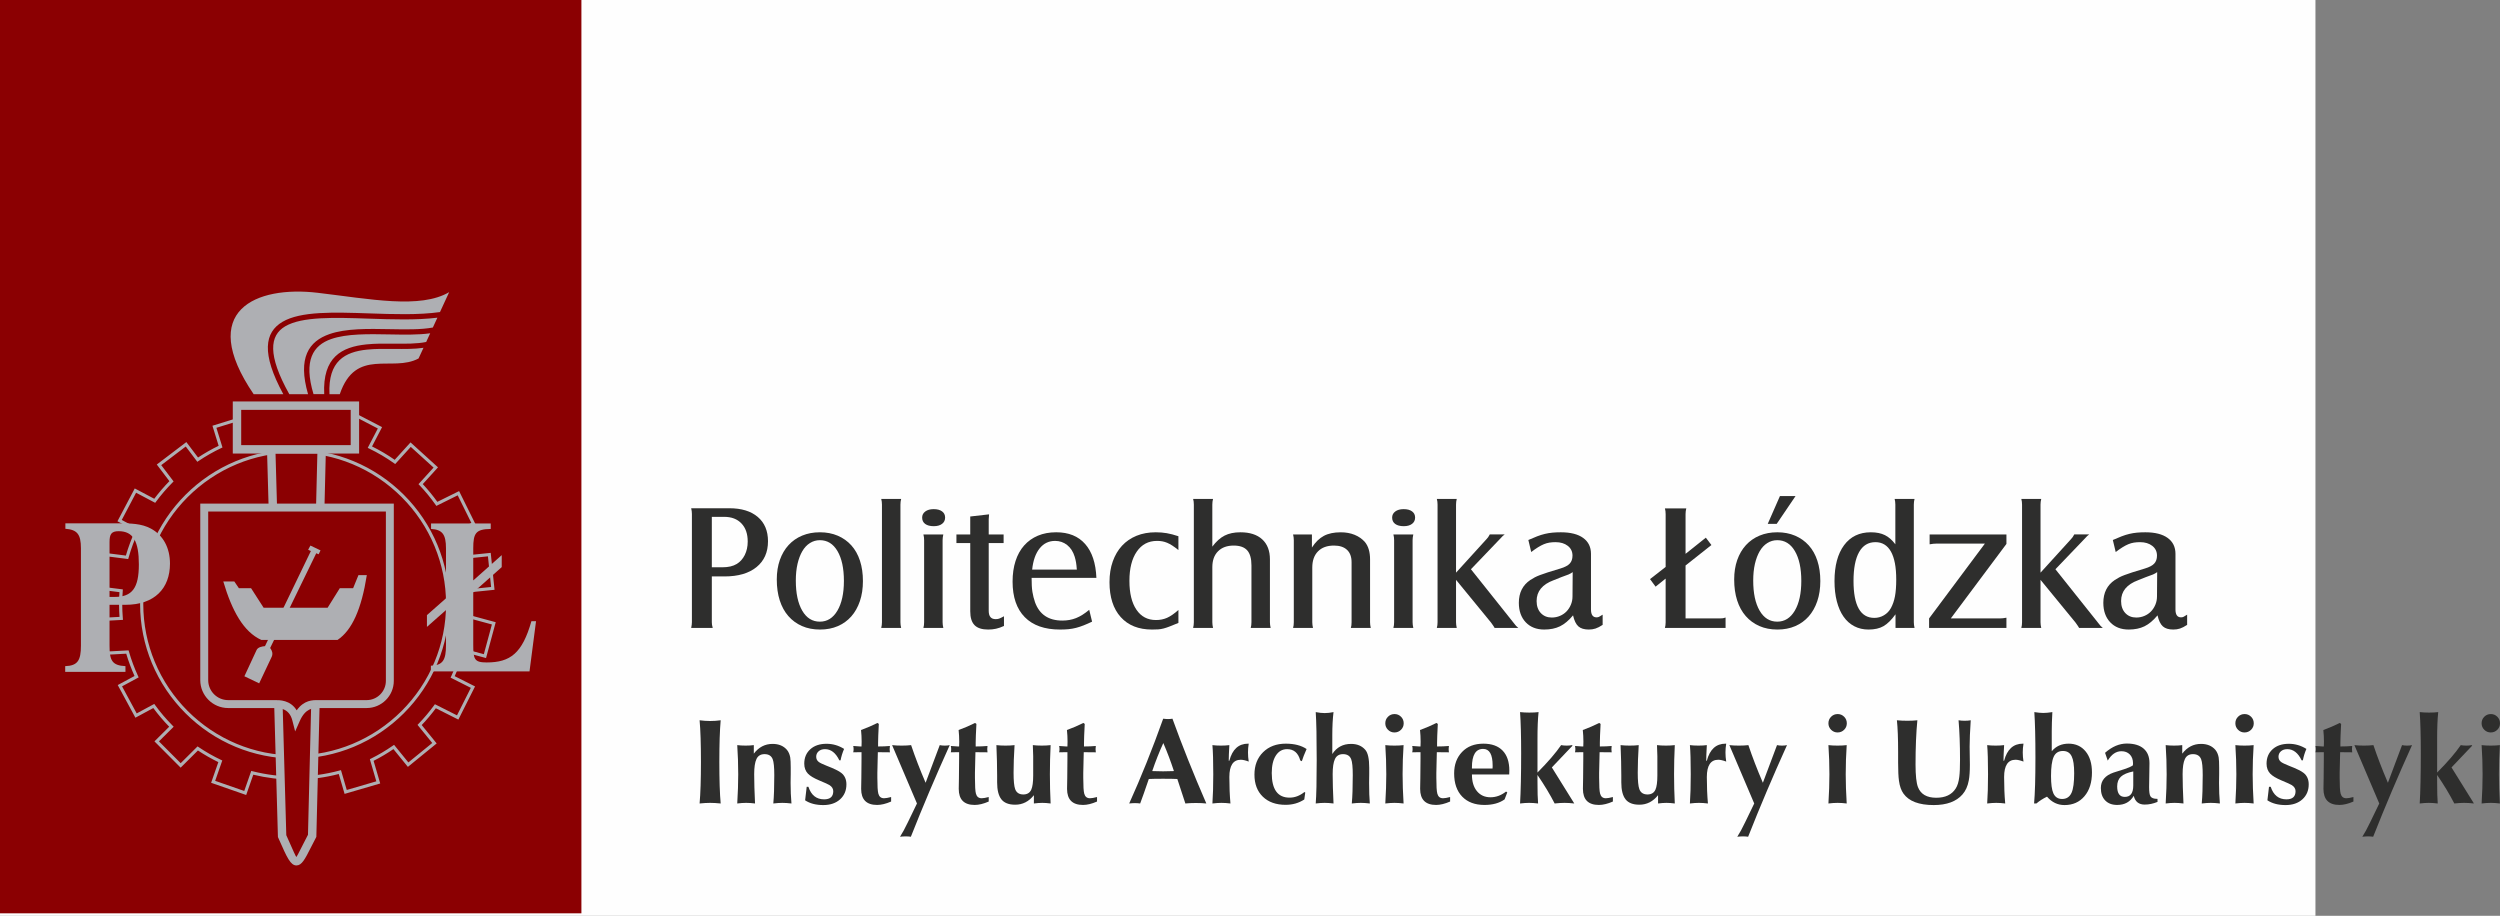 <?xml version="1.0" encoding="UTF-8"?>
<!DOCTYPE svg PUBLIC "-//W3C//DTD SVG 1.1//EN" "http://www.w3.org/Graphics/SVG/1.1/DTD/svg11.dtd">
<!-- Creator: CorelDRAW 2017 -->
<svg xmlns="http://www.w3.org/2000/svg" xml:space="preserve" width="79.417mm" height="29.092mm" version="1.1" style="shape-rendering:geometricPrecision; text-rendering:geometricPrecision; image-rendering:optimizeQuality; fill-rule:evenodd; clip-rule:evenodd"
viewBox="0 0 7564.51 2771.02"
 xmlns:xlink="http://www.w3.org/1999/xlink">
 <rect x="0" y="0" width="7564.51" height="2771.02" fill="#808080" stroke="none"/>
 <defs>
  <style type="text/css">
   <![CDATA[
    .fil0 {fill:#FEFEFE}
    .fil2 {fill:#8B0002}
    .fil5 {fill:#AEAFB3}
    .fil1 {fill:#2E2E2D;fill-rule:nonzero}
    .fil4 {fill:#8B0002;fill-rule:nonzero}
    .fil3 {fill:#AEAFB3;fill-rule:nonzero}
   ]]>
  </style>
 </defs>
 <g id="Warstwa_x0020_1">
  <rect class="fil0" x="0.02" y="0" width="7006.07" height="2771.01"/>
  <path class="fil1" d="M2153.84 1744.16l38.56 0c41.27,0 73.49,-9.41 96.65,-28.24 23.17,-18.82 34.76,-44.88 34.76,-78.19 0,-31.49 -10.32,-56.02 -30.95,-73.57 -20.64,-17.56 -49.42,-26.34 -86.34,-26.34l-115.11 0c1.45,6.15 2.17,11.94 2.17,17.37l0 327.43c0,4.71 -0.72,10.5 -2.17,17.37l65.16 0c-1.09,-3.98 -1.82,-7.15 -2.18,-9.51 -0.36,-2.35 -0.54,-4.97 -0.54,-7.87l0 -138.47zm0 -27.7l0 -152.58 37.47 0c22.08,0 39.46,6.61 52.13,19.91 12.67,13.22 19,31.5 19,54.76 0,15.29 -2.98,28.87 -8.96,40.9 -5.97,11.94 -14.2,21 -24.7,27.24 -10.87,6.52 -24.98,9.77 -42.36,9.77l-32.59 0z"/>
  <path id="1" class="fil1" d="M2480.73 1610.59c-19.55,0 -37.38,3.34 -53.48,10.04 -16.11,6.7 -29.86,16.3 -41.27,28.78 -11.4,12.49 -20.17,27.51 -26.34,45.06 -6.15,17.56 -9.23,37.2 -9.23,58.92 0,23.53 2.99,44.62 8.96,63.26 5.97,18.65 14.66,34.48 26.06,47.51 11.4,13.04 25.17,23.08 41.27,30.14 16.11,7.07 34.3,10.59 54.57,10.59 19.92,0 37.83,-3.44 53.76,-10.32 15.93,-6.88 29.5,-16.65 40.73,-29.33 11.22,-12.67 19.91,-28.05 26.06,-46.15 6.15,-18.1 9.23,-38.38 9.23,-60.82 0,-22.8 -2.98,-43.35 -8.95,-61.63 -5.98,-18.29 -14.67,-33.76 -26.07,-46.43 -11.4,-12.67 -25.16,-22.44 -41.26,-29.32 -16.12,-6.88 -34.12,-10.32 -54.04,-10.32zm0 23.89c22.63,0 40.37,10.95 53.31,32.95 12.93,21.98 19.45,52.12 19.45,90.32 0,37.82 -6.6,67.88 -19.73,90.05 -13.13,22.17 -30.77,33.21 -53.04,33.21 -22.62,0 -40.36,-11.04 -53.3,-33.21 -12.94,-22.17 -19.46,-52.59 -19.46,-91.14 0,-18.74 1.72,-35.57 5.16,-50.59 3.52,-14.94 8.32,-27.7 14.56,-38.38 6.16,-10.59 13.85,-18.82 22.99,-24.53 9.05,-5.79 19.1,-8.69 30.04,-8.69z"/>
  <path id="2" class="fil1" d="M2666.43 1509.58c0.73,3.26 1.28,6.07 1.64,8.42 0.36,2.35 0.54,5.33 0.54,8.96l0 355.66c0,5.79 -0.72,11.58 -2.18,17.37l60.27 0c-0.72,-3.62 -1.27,-6.61 -1.63,-8.96 -0.36,-2.35 -0.54,-5.15 -0.54,-8.41l0 -355.66c0,-3.63 0.18,-6.61 0.54,-8.96 0.36,-2.35 0.9,-5.16 1.63,-8.42l-60.27 0z"/>
  <path id="3" class="fil1" d="M2825 1540.54c-10.5,0 -18.92,2.35 -25.25,7.06 -6.33,4.71 -9.51,10.86 -9.51,18.46 0,8.32 3.09,14.75 9.24,19.28 6.15,4.52 14.84,6.78 26.06,6.78 10.5,0 18.82,-2.35 24.97,-7.06 6.15,-4.71 9.23,-11.04 9.23,-19 0,-7.96 -3.08,-14.21 -9.23,-18.74 -6.15,-4.52 -14.66,-6.78 -25.52,-6.78zm-30.95 76.56c0.72,3.26 1.27,6.06 1.63,8.41 0.36,2.35 0.54,5.34 0.54,8.96l0 248.16c0,3.62 -0.18,6.6 -0.54,8.95 -0.36,2.35 -0.9,5.16 -1.63,8.42l60.26 0c-0.72,-3.62 -1.27,-6.61 -1.63,-8.96 -0.36,-2.35 -0.54,-5.15 -0.54,-8.41l0 -248.16c0,-3.26 0.18,-6.07 0.54,-8.42 0.36,-2.35 0.9,-5.33 1.63,-8.95l-60.26 0z"/>
  <path id="4" class="fil1" d="M2935.77 1643.16l0 206.34c0,19.19 4.34,33.21 13.03,42.08 8.69,8.88 22.44,13.31 41.26,13.31 8.33,0 16.2,-0.81 23.62,-2.44 7.42,-1.63 15.48,-4.44 24.16,-8.42l0 -29.33c-7.14,3.9 -12.13,6.25 -15.02,7.25 -2.9,0.99 -6.25,1.45 -10.23,1.45 -13.94,0 -20.91,-8.33 -20.91,-25.07l0 -205.17 45.07 0 0 -26.06 -45.07 0 0 -40.19c0,-1.81 0,-3.8 0,-5.97 0,-2.17 0.36,-7.06 1.09,-14.66l-57.01 6.52 0 54.3 -41.81 0 0 26.06 41.81 0z"/>
  <path id="5" class="fil1" d="M3295.78 1845.16c-13.75,11.58 -26.97,19.91 -39.64,24.98 -12.67,5.07 -26.6,7.6 -41.81,7.6 -41.63,0 -69.14,-18.47 -82.54,-55.39 -1.81,-5.43 -3.34,-10.59 -4.61,-15.48 -1.27,-4.89 -2.35,-10.13 -3.26,-15.74 -0.9,-5.61 -1.54,-11.86 -1.91,-18.74 -0.36,-6.88 -0.54,-14.84 -0.54,-23.89l196.02 0c-1.81,-44.53 -13.13,-78.65 -33.94,-102.36 -20.81,-23.72 -50.04,-35.57 -87.7,-35.57 -20.63,0 -39.09,3.44 -55.39,10.32 -16.29,6.88 -30.14,16.74 -41.54,29.59 -11.4,12.85 -20.09,28.51 -26.06,46.97 -5.97,18.46 -8.96,39.28 -8.96,62.45 0,46.7 12.31,82.53 36.93,107.52 24.61,24.97 60.09,37.46 106.42,37.46 9.06,0 17.56,-0.36 25.53,-1.09 7.96,-0.72 15.74,-2.08 23.35,-4.08 7.6,-1.99 15.3,-4.52 23.08,-7.6 7.78,-3.08 16.2,-6.78 25.25,-11.13l-8.69 -35.84zm-172.68 -121.63c2.9,-27.51 10.41,-48.86 22.54,-64.07 12.13,-15.2 27.78,-22.8 46.97,-22.8 13.75,0 25.89,4.16 36.39,12.49 10.5,8.32 18.1,20.1 22.8,35.3 1.81,6.15 3.17,11.85 4.08,17.11 0.9,5.25 1.71,12.57 2.44,21.98l-135.21 0z"/>
  <path id="6" class="fil1" d="M3565.64 1845.7c-12.67,11.22 -24.07,19.1 -34.2,23.62 -10.13,4.52 -21.36,6.79 -33.67,6.79 -25.34,0 -45.06,-10.41 -59.18,-31.32 -14.13,-20.81 -21.18,-49.96 -21.18,-87.33 0,-37.38 7.42,-66.88 22.27,-88.41 14.84,-21.63 35.29,-32.4 61.35,-32.4 5.8,0 11.13,0.46 16.02,1.36 4.89,0.9 9.77,2.44 14.66,4.43 4.89,2.09 10.05,4.8 15.48,8.32 5.43,3.53 11.58,8.06 18.46,13.58l0 -41.81c-13.03,-4.34 -24.79,-7.42 -35.29,-9.23 -10.5,-1.81 -21.54,-2.71 -33.13,-2.71 -21.72,0 -41.18,3.52 -58.37,10.58 -17.19,7.06 -31.85,17.11 -43.89,30.14 -12.04,13.04 -21.36,28.87 -27.97,47.52 -6.61,18.64 -9.87,39.55 -9.87,62.71 0,45.25 11.32,80.46 33.94,105.61 22.63,25.16 54.22,37.74 94.75,37.74 7.24,0 13.49,-0.18 18.74,-0.54 5.25,-0.36 10.68,-1.27 16.29,-2.71 5.61,-1.45 11.86,-3.53 18.74,-6.25 6.88,-2.71 15.56,-6.24 26.06,-10.58l0 -39.1z"/>
  <path id="7" class="fil1" d="M3670.45 1900c-0.72,-3.62 -1.27,-6.61 -1.63,-8.96 -0.36,-2.35 -0.54,-5.15 -0.54,-8.41l0 -166.34c0,-20.55 5.71,-36.65 17.2,-48.14 11.49,-11.59 27.33,-17.38 47.33,-17.38 18.74,0 32.31,4.8 40.9,14.39 8.6,9.51 12.94,24.79 12.94,45.8l0 171.68c0,3.62 -0.18,6.6 -0.54,8.95 -0.36,2.35 -0.9,5.16 -1.63,8.42l60.27 0c-0.72,-3.62 -1.27,-6.61 -1.63,-8.96 -0.36,-2.35 -0.54,-5.15 -0.54,-8.41l0 -190.05c0,-26.06 -7.78,-46.24 -23.26,-60.54 -15.56,-14.31 -37.56,-21.45 -66.07,-21.45 -18.74,0 -34.75,3.34 -47.87,10.04 -13.21,6.7 -25.52,17.83 -37.11,33.39l0 -127.05c0,-3.63 0.18,-6.61 0.54,-8.96 0.36,-2.35 0.9,-5.16 1.63,-8.42l-60.27 0c0.73,3.26 1.28,5.97 1.64,8.14 0.36,2.17 0.54,5.25 0.54,9.24l0 355.66c0,5.79 -0.72,11.58 -2.18,17.37l60.27 0z"/>
  <path id="8" class="fil1" d="M3912.63 1617.1c1.45,5.79 2.17,11.58 2.17,17.37l0 248.16c0,3.98 -0.18,7.06 -0.54,9.23 -0.36,2.17 -0.9,4.89 -1.63,8.14l60.26 0c-0.72,-3.62 -1.27,-6.61 -1.63,-8.96 -0.36,-2.35 -0.54,-5.15 -0.54,-8.41l0 -165.26c0,-20.9 5.71,-37.28 17.2,-48.96 11.49,-11.76 27.6,-17.65 48.42,-17.65 17.29,0 30.4,4.34 39.55,13.04 9.14,8.59 13.75,21.08 13.75,37.38l0 181.45c0,3.98 -0.18,7.14 -0.54,9.5 -0.36,2.35 -0.9,4.98 -1.63,7.88l60.27 0c-1.45,-6.15 -2.17,-11.94 -2.17,-17.37l0 -190.05c0,-22.44 -5.25,-40.01 -15.66,-52.67 -8.32,-9.41 -18.74,-16.65 -31.13,-21.72 -12.49,-5.07 -26.43,-7.6 -42,-7.6 -20.55,0 -37.64,3.62 -51.13,10.86 -13.57,7.24 -25.53,19 -36.02,35.29l0 -39.63 -57.01 0z"/>
  <path id="9" class="fil1" d="M4247.11 1540.54c-10.5,0 -18.92,2.35 -25.25,7.06 -6.33,4.71 -9.51,10.86 -9.51,18.46 0,8.32 3.09,14.75 9.24,19.28 6.15,4.52 14.84,6.78 26.06,6.78 10.5,0 18.82,-2.35 24.97,-7.06 6.15,-4.71 9.23,-11.04 9.23,-19 0,-7.96 -3.08,-14.21 -9.23,-18.74 -6.15,-4.52 -14.66,-6.78 -25.52,-6.78zm-30.95 76.56c0.72,3.26 1.27,6.06 1.63,8.41 0.36,2.35 0.54,5.34 0.54,8.96l0 248.16c0,3.62 -0.18,6.6 -0.54,8.95 -0.36,2.35 -0.9,5.16 -1.63,8.42l60.26 0c-0.72,-3.62 -1.27,-6.61 -1.63,-8.96 -0.36,-2.35 -0.54,-5.15 -0.54,-8.41l0 -248.16c0,-3.26 0.18,-6.07 0.54,-8.42 0.36,-2.35 0.9,-5.33 1.63,-8.95l-60.26 0z"/>
  <path id="10" class="fil1" d="M4405.66 1754.48l105.89 129.24 2.71 3.8 4.89 7.06c0.72,1.45 1.81,3.26 3.26,5.43l71.68 0c-2.9,-2.53 -5.15,-4.62 -6.78,-6.25 -1.63,-1.63 -3.9,-4.43 -6.79,-8.41l-129.78 -162.91 86.33 -90.14 9.77 -10.32c1.09,-1.09 3.08,-2.71 5.98,-4.89l-45.07 0c-1.81,3.26 -3.35,5.88 -4.62,7.87 -1.27,1.99 -2.98,4.08 -5.15,6.25l-92.32 101.55 0 -205.8c0,-3.63 0.18,-6.61 0.54,-8.96 0.36,-2.35 0.9,-5.16 1.63,-8.42l-60.27 0c0.73,3.26 1.28,6.07 1.64,8.42 0.36,2.35 0.54,5.33 0.54,8.96l0 355.66c0,3.62 -0.18,6.6 -0.54,8.95 -0.36,2.35 -0.9,5.16 -1.64,8.42l60.27 0c-0.72,-3.62 -1.27,-6.61 -1.63,-8.96 -0.36,-2.35 -0.54,-5.15 -0.54,-8.41l0 -128.15z"/>
  <path id="11" class="fil1" d="M4849.3 1859.82c-5.07,3.26 -8.69,5.43 -10.86,6.52 -2.17,1.09 -4.71,1.63 -7.6,1.63 -11.23,0 -16.84,-7.97 -16.84,-23.9l0 -168.33c0,-20.64 -7.87,-36.65 -23.61,-48.06 -15.75,-11.4 -38.29,-17.1 -67.61,-17.1 -9.05,0 -17.47,0.36 -25.25,1.09 -7.78,0.72 -15.48,1.99 -23.08,3.8 -7.6,1.81 -15.38,4.25 -23.35,7.32 -7.96,3.08 -16.83,6.79 -26.6,11.13l8.69 36.39c7.6,-5.79 14.38,-10.59 20.55,-14.39 6.15,-3.8 11.94,-6.88 17.55,-9.23 5.61,-2.35 11.31,-3.98 17.01,-4.89 5.79,-0.9 11.94,-1.36 18.37,-1.36 15.2,0 27.51,3.71 37.1,11.13 9.51,7.42 14.31,17.29 14.31,29.59 0,10.13 -2.81,18.19 -8.42,24.16 -5.52,5.97 -15.02,10.94 -28.41,14.93 -15.84,4.71 -28.6,8.6 -38.11,11.68 -9.59,3.08 -17.46,5.79 -23.53,8.14 -6.15,2.35 -11.32,4.62 -15.48,6.79 -4.16,2.17 -8.69,4.89 -13.75,8.14 -23.08,15.56 -34.66,38.55 -34.66,68.96 0,24.61 6.97,44.25 20.81,58.91 13.94,14.66 32.59,21.99 56.03,21.99 18.46,0 34.3,-3.26 47.61,-9.77 13.39,-6.52 26.6,-17.55 39.55,-33.13 3.62,15.94 9.05,27.06 16.19,33.39 7.15,6.34 17.65,9.51 31.5,9.51 7.32,0 14.03,-0.99 20.18,-2.98 6.15,-2 13.39,-5.71 21.72,-11.13l0 -30.96zm-91.22 -54.84c0,8.69 -1.63,16.92 -4.89,24.7 -3.27,7.79 -7.61,14.57 -13.22,20.36 -5.61,5.79 -12.21,10.32 -19.99,13.57 -7.7,3.27 -15.94,4.9 -24.62,4.9 -13.67,0 -24.71,-4.53 -33.21,-13.58 -8.41,-9.05 -12.67,-21.17 -12.67,-36.38 0,-29.33 17.19,-50.32 51.59,-62.99 7.96,-3.26 15.65,-6.33 23.08,-9.23 7.42,-2.9 14.74,-5.61 21.98,-8.14 2.17,-1.09 4.34,-2.17 6.52,-3.26 2.18,-1.09 4.17,-2.35 5.98,-3.8l-0.54 73.85z"/>
  <path id="12" class="fil1" d="M5039.9 1750.68l0 132.76c0,3.26 -0.18,5.97 -0.54,8.32 -0.36,2.27 -0.9,5.07 -1.63,8.24l183.53 0 0 -31.49c-3.26,1.09 -5.88,1.81 -7.87,2.17 -1.99,0.36 -5.52,0.54 -10.59,0.54l-102.63 0 0 -160.19 78.2 -61.9 -16.84 -22.26 -61.36 48.87 0 -120.01c0,-3.62 0.18,-6.61 0.54,-8.96 0.36,-2.35 0.91,-5.15 1.64,-8.41l-64.62 0c0.72,3.26 1.27,6.06 1.63,8.41 0.36,2.35 0.54,5.34 0.54,8.96l0 159.64 -47.24 36.93 16.83 22.8 30.41 -24.43z"/>
  <path id="13" class="fil1" d="M5377.63 1610.59c-19.55,0 -37.38,3.34 -53.48,10.04 -16.11,6.7 -29.86,16.3 -41.27,28.78 -11.4,12.49 -20.17,27.51 -26.34,45.06 -6.15,17.56 -9.23,37.2 -9.23,58.92 0,23.53 2.99,44.62 8.96,63.26 5.97,18.65 14.66,34.48 26.06,47.51 11.4,13.04 25.17,23.08 41.27,30.14 16.11,7.07 34.3,10.59 54.57,10.59 19.92,0 37.83,-3.44 53.76,-10.32 15.93,-6.88 29.5,-16.65 40.73,-29.33 11.22,-12.67 19.91,-28.05 26.06,-46.15 6.15,-18.1 9.23,-38.38 9.23,-60.82 0,-22.8 -2.98,-43.35 -8.95,-61.63 -5.98,-18.29 -14.67,-33.76 -26.07,-46.43 -11.4,-12.67 -25.16,-22.44 -41.26,-29.32 -16.12,-6.88 -34.12,-10.32 -54.04,-10.32zm0 23.89c22.63,0 40.37,10.95 53.31,32.95 12.93,21.98 19.45,52.12 19.45,90.32 0,37.82 -6.6,67.88 -19.73,90.05 -13.13,22.17 -30.77,33.21 -53.04,33.21 -22.62,0 -40.36,-11.04 -53.3,-33.21 -12.94,-22.17 -19.46,-52.59 -19.46,-91.14 0,-18.74 1.72,-35.57 5.16,-50.59 3.52,-14.94 8.32,-27.7 14.56,-38.38 6.16,-10.59 13.85,-18.82 22.99,-24.53 9.05,-5.79 19.1,-8.69 30.04,-8.69zm-28.78 -49.42l27.15 0 57.02 -84.16 -47.24 0 -36.92 84.16z"/>
  <path id="14" class="fil1" d="M5735.47 1900l57.56 0c-0.72,-3.62 -1.27,-6.61 -1.63,-8.96 -0.36,-2.35 -0.54,-5.15 -0.54,-8.41l0 -355.66c0,-5.8 0.72,-11.59 2.17,-17.38l-60.27 0c0.72,3.26 1.27,6.07 1.63,8.42 0.36,2.35 0.54,5.33 0.54,8.96l0 120c-9.41,-12.67 -19.82,-21.9 -31.4,-27.69 -11.58,-5.79 -25.79,-8.69 -42.81,-8.69 -34.58,0 -61.63,13.03 -80.91,39.09 -19.28,26.07 -28.97,62.27 -28.97,108.6 0,22.8 2.35,43.26 7.06,61.36 4.71,18.1 11.41,33.48 20.28,46.15 8.87,12.68 19.64,22.36 32.49,29.05 12.85,6.71 27.15,10.05 43.07,10.05 18.37,0 33.58,-3.44 45.43,-10.32 11.94,-6.88 23.98,-18.82 36.29,-35.84l0 41.27zm-60.82 -259.56c20.63,0 36.29,9.51 46.97,28.51 10.68,19 16.02,47.15 16.02,84.44 0,20.27 -1.27,37.2 -3.8,50.77 -2.53,13.57 -6.7,25.61 -12.49,36.11 -5.07,9.05 -12.04,16.2 -20.91,21.45 -8.87,5.25 -18.55,7.88 -29.05,7.88 -42,0 -62.99,-37.29 -62.99,-111.86 0,-38.01 5.61,-67.07 16.83,-87.15 11.23,-20.09 27.7,-30.14 49.42,-30.14z"/>
  <path id="15" class="fil1" d="M5837.01 1900l234.04 0 0 -30.95c-4.34,0.72 -7.88,1.27 -10.59,1.63 -2.71,0.36 -6.07,0.54 -10.05,0.54l-147.69 0 168.34 -225.44 0 -28.69 -232.41 0 0 29.86c4.71,-0.72 8.51,-1.27 11.4,-1.63 2.9,-0.36 6.33,-0.54 10.32,-0.54l145.53 0 -168.88 226.44 0 28.78z"/>
  <path id="16" class="fil1" d="M6174.21 1754.48l105.89 129.24 2.71 3.8 4.89 7.06c0.72,1.45 1.81,3.26 3.26,5.43l71.68 0c-2.9,-2.53 -5.15,-4.62 -6.78,-6.25 -1.63,-1.63 -3.9,-4.43 -6.79,-8.41l-129.78 -162.91 86.33 -90.14 9.77 -10.32c1.09,-1.09 3.08,-2.71 5.98,-4.89l-45.07 0c-1.81,3.26 -3.35,5.88 -4.62,7.87 -1.27,1.99 -2.98,4.08 -5.15,6.25l-92.32 101.55 0 -205.8c0,-3.63 0.18,-6.61 0.54,-8.96 0.36,-2.35 0.9,-5.16 1.63,-8.42l-60.27 0c0.73,3.26 1.28,6.07 1.64,8.42 0.36,2.35 0.54,5.33 0.54,8.96l0 355.66c0,3.62 -0.18,6.6 -0.54,8.95 -0.36,2.35 -0.9,5.16 -1.64,8.42l60.27 0c-0.72,-3.62 -1.27,-6.61 -1.63,-8.96 -0.36,-2.35 -0.54,-5.15 -0.54,-8.41l0 -128.15z"/>
  <path id="17" class="fil1" d="M6617.85 1859.82c-5.07,3.26 -8.69,5.43 -10.86,6.52 -2.17,1.09 -4.71,1.63 -7.6,1.63 -11.23,0 -16.84,-7.97 -16.84,-23.9l0 -168.33c0,-20.64 -7.87,-36.65 -23.61,-48.06 -15.75,-11.4 -38.29,-17.1 -67.61,-17.1 -9.05,0 -17.47,0.36 -25.25,1.09 -7.78,0.72 -15.48,1.99 -23.08,3.8 -7.6,1.81 -15.38,4.25 -23.35,7.32 -7.96,3.08 -16.83,6.79 -26.6,11.13l8.69 36.39c7.6,-5.79 14.38,-10.59 20.55,-14.39 6.15,-3.8 11.94,-6.88 17.55,-9.23 5.61,-2.35 11.31,-3.98 17.01,-4.89 5.79,-0.9 11.94,-1.36 18.37,-1.36 15.2,0 27.51,3.71 37.1,11.13 9.51,7.42 14.31,17.29 14.31,29.59 0,10.13 -2.81,18.19 -8.42,24.16 -5.52,5.97 -15.02,10.94 -28.41,14.93 -15.84,4.71 -28.6,8.6 -38.11,11.68 -9.59,3.08 -17.46,5.79 -23.53,8.14 -6.15,2.35 -11.32,4.62 -15.48,6.79 -4.16,2.17 -8.69,4.89 -13.75,8.14 -23.08,15.56 -34.66,38.55 -34.66,68.96 0,24.61 6.97,44.25 20.81,58.91 13.94,14.66 32.59,21.99 56.03,21.99 18.46,0 34.3,-3.26 47.61,-9.77 13.39,-6.52 26.6,-17.55 39.55,-33.13 3.62,15.94 9.05,27.06 16.19,33.39 7.15,6.34 17.65,9.51 31.5,9.51 7.32,0 14.03,-0.99 20.18,-2.98 6.15,-2 13.39,-5.71 21.72,-11.13l0 -30.96zm-91.22 -54.84c0,8.69 -1.63,16.92 -4.89,24.7 -3.27,7.79 -7.61,14.57 -13.22,20.36 -5.61,5.79 -12.21,10.32 -19.99,13.57 -7.7,3.27 -15.94,4.9 -24.62,4.9 -13.67,0 -24.71,-4.53 -33.21,-13.58 -8.41,-9.05 -12.67,-21.17 -12.67,-36.38 0,-29.33 17.19,-50.32 51.59,-62.99 7.96,-3.26 15.65,-6.33 23.08,-9.23 7.42,-2.9 14.74,-5.61 21.98,-8.14 2.17,-1.09 4.34,-2.17 6.52,-3.26 2.18,-1.09 4.17,-2.35 5.98,-3.8l-0.54 73.85z"/>
  <g id="_2828433967472">
   <rect class="fil2" x="-0.01" y="-0.01" width="1759.24" height="2763.54"/>
   <path class="fil3" d="M891.59 1296.3c22.45,0 44.59,1.4 66.32,4.13 20.87,2.62 41.37,6.46 61.41,11.43l34.83 -66.97 2.21 -4.25 4.24 2.2 91.19 47.33 4.28 2.22 -2.21 4.25 -28.2 54.16c11.83,5.84 23.41,12.11 34.71,18.76 11.65,6.87 22.96,14.14 33.92,21.76l44.67 -49.17 3.22 -3.54 3.55 3.22 76.05 69.05 3.54 3.21 -3.23 3.55 -42.87 47.18c7.84,8.37 15.44,17.03 22.77,25.97 7.44,9.05 14.54,18.3 21.32,27.72l61.53 -30.45 4.29 -2.11 2.13 4.3 45.59 92.09 2.12 4.29 -4.3 2.12 -55.74 27.56c4.61,10.57 8.86,21.22 12.73,31.95 3.89,10.78 7.46,21.82 10.7,33.1l77.72 -8 4.76 -0.5 0.49 4.77 10.58 102.22 0.5 4.76 -4.77 0.49 -69.88 7.18c0.32,5.03 0.6,10.19 0.8,15.49 0.25,6.54 0.38,13.18 0.38,19.9 0,6.42 -0.12,12.74 -0.35,18.97 -0.19,5.09 -0.44,10.05 -0.74,14.89l73.5 19.91 4.64 1.26 -1.25 4.61 -26.81 99.21 -1.26 4.65 -4.61 -1.25 -63.34 -17.17c-3.57,12.52 -7.59,24.87 -12.06,37.05 -4.51,12.27 -9.45,24.34 -14.82,36.19l57.3 28.86 4.27 2.15 -2.15 4.28 -46.17 91.81 -2.15 4.28 -4.28 -2.15 -63.87 -32.19c-6.63,8.95 -13.52,17.68 -20.67,26.18 -7.01,8.33 -14.38,16.56 -22.09,24.65l42.24 51.92 3.02 3.71 -3.71 3.02 -79.68 64.9 -3.71 3.02 -3.02 -3.71 -40.73 -50.09c-9.53,6.52 -19.32,12.73 -29.33,18.66 -9.99,5.92 -20.22,11.53 -30.68,16.82l18.7 63.93 1.34 4.57 -4.6 1.35 -98.63 28.86 -4.57 1.34 -1.34 -4.6 -16.24 -55.6c-20.77,5.41 -42.07,9.6 -63.83,12.48 -22.89,3.03 -46.14,4.59 -69.67,4.59 -22.11,0 -43.91,-1.36 -65.33,-4.02 -20.34,-2.51 -40.34,-6.19 -59.93,-10.96l-19.84 56.92 -1.58 4.51 -4.51 -1.57 -97.04 -33.8 -4.51 -1.57 1.57 -4.52 20.25 -57.99c-10.64,-5.17 -21.1,-10.69 -31.36,-16.54 -10.41,-5.94 -20.56,-12.17 -30.42,-18.72l-48.88 48.65 -3.39 3.37 -3.38 -3.39 -72.5 -72.78 -3.38 -3.39 3.4 -3.37 41.22 -41c-8.64,-8.83 -16.91,-17.89 -24.79,-27.14 -8.05,-9.46 -15.81,-19.25 -23.27,-29.36l-50 26.98 -4.2 2.28 -2.29 -4.23 -48.87 -90.34 -2.28 -4.21 4.23 -2.28 46.58 -25.12c-4.87,-10.78 -9.41,-21.82 -13.6,-33.08 -4.26,-11.41 -8.11,-22.9 -11.53,-34.46l-68.35 3.71 -4.77 0.26 -0.27 -4.8 -5.65 -102.57 -0.27 -4.81 4.82 -0.26 54.2 -2.91c-0.39,-5.49 -0.71,-11.11 -0.96,-16.87 -0.3,-7.23 -0.46,-14.55 -0.46,-21.99 0,-6.76 0.13,-13.46 0.38,-20.06 0.21,-5.43 0.49,-10.73 0.84,-15.89l-49 -6.22 -4.73 -0.6 0.59 -4.74 12.86 -101.93 0.6 -4.75 4.74 0.61 54.39 6.94c3.74,-13 7.99,-25.82 12.7,-38.43 4.71,-12.6 9.86,-24.94 15.43,-36.99l-49.4 -26.1 -4.24 -2.24 2.23 -4.23 47.9 -90.9 2.24 -4.24 4.23 2.24 54.79 28.98c7.06,-9.4 14.41,-18.54 22.04,-27.4 7.63,-8.88 15.55,-17.5 23.76,-25.85l-35.26 -46.53 -2.9 -3.82 3.82 -2.9 81.8 -62.14 3.82 -2.91 2.91 3.85 32.48 42.9c9.87,-6.53 20.02,-12.78 30.44,-18.72 10.42,-5.94 21.05,-11.53 31.87,-16.75l-17.35 -56.15 -1.41 -4.56 4.58 -1.42 98.11 -30.44 4.56 -1.42 1.42 4.59 15.92 51.56c19.4,-4.68 39.19,-8.28 59.29,-10.74 21.29,-2.61 42.96,-3.95 64.92,-3.95zm65.16 13.66c-21.35,-2.69 -43.09,-4.07 -65.16,-4.07 -21.59,0 -42.87,1.32 -63.76,3.89 -21.29,2.61 -42.16,6.51 -62.53,11.6l-4.4 1.1 -1.34 -4.34 -15.83 -51.3 -88.96 27.61 17.16 55.52 1.22 3.96 -3.75 1.77c-11.93,5.65 -23.59,11.73 -34.99,18.22 -11.4,6.5 -22.6,13.46 -33.58,20.86l-3.76 2.54 -2.74 -3.63 -32.3 -42.67 -74.17 56.35 34.87 46.01 2.51 3.31 -2.93 2.95c-9.08,9.11 -17.82,18.55 -26.2,28.3 -8.4,9.76 -16.44,19.83 -24.09,30.17l-2.45 3.31 -3.63 -1.91 -54.17 -28.65 -43.43 82.42 49.21 25.99 4.06 2.14 -1.96 4.13c-6.26,13.23 -11.95,26.71 -17.07,40.4 -5.08,13.58 -9.61,27.47 -13.56,41.62l-1.12 3.99 -4.1 -0.52 -53.72 -6.86 -11.66 92.44 48.78 6.19 4.54 0.58 -0.34 4.52c-0.52,6.83 -0.91,13.52 -1.16,20.04 -0.25,6.6 -0.38,13.18 -0.38,19.72 0,7.18 0.15,14.39 0.46,21.62 0.3,6.97 0.75,14.11 1.34,21.39l0.4 4.91 -4.95 0.26 -54.32 2.92 5.12 92.97 67.35 -3.66 3.79 -0.2 1.07 3.7c3.69,12.79 7.81,25.28 12.33,37.43 4.59,12.33 9.68,24.5 15.22,36.5l1.89 4.09 -3.96 2.14 -46.31 24.97 44.31 81.92 49.46 -26.7 3.69 -1.99 2.47 3.39c7.97,10.98 16.41,21.72 25.3,32.15 8.91,10.46 18.13,20.48 27.63,30.02l3.37 3.39 -3.39 3.38 -41.21 40.98 65.75 65.99 48.28 -48.04 2.79 -2.78 3.27 2.19c10.8,7.29 21.83,14.14 33.05,20.54 11.27,6.43 22.82,12.46 34.61,18.06l3.89 1.85 -1.42 4.06 -20.08 57.52 87.99 30.65 19.71 -56.54 1.45 -4.14 4.24 1.08c20.53,5.17 41.56,9.14 63.01,11.79 21.02,2.61 42.44,3.95 64.17,3.95 23.27,0 46.1,-1.53 68.43,-4.49 22.8,-3.02 45.22,-7.53 67.11,-13.45l4.51 -1.21 1.32 4.51 16.2 55.48 89.44 -26.18 -18.48 -63.17 -1.12 -3.83 3.6 -1.79c11.42,-5.67 22.64,-11.77 33.64,-18.29 11.03,-6.52 21.83,-13.48 32.38,-20.81l3.65 -2.53 2.8 3.46 40.5 49.82 72.27 -58.86 -41.9 -51.49 -2.68 -3.3 2.96 -3.06c8.37,-8.66 16.56,-17.75 24.55,-27.23 7.89,-9.38 15.45,-19.03 22.67,-28.94l2.39 -3.28 3.65 1.83 63.22 31.86 41.86 -83.25 -57.15 -28.78 -4.13 -2.09 1.94 -4.19c6,-12.93 11.5,-26.17 16.45,-39.68 4.9,-13.35 9.27,-26.99 13.09,-40.88l1.28 -4.62 4.6 1.24 63.29 17.16 24.32 -89.95 -72.69 -19.7 -3.84 -1.04 0.28 -3.92c0.44,-6.32 0.78,-12.48 1,-18.48 0.23,-6.24 0.35,-12.45 0.35,-18.64 0,-6.49 -0.13,-13.01 -0.38,-19.56 -0.24,-6.42 -0.62,-13.02 -1.12,-19.75l-0.35 -4.64 4.66 -0.48 69.75 -7.16 -9.59 -92.71 -76.96 7.92 -4.01 0.41 -1.09 -3.9c-3.4,-12.18 -7.28,-24.3 -11.62,-36.32 -4.38,-12.15 -9.14,-23.98 -14.28,-35.49l-1.88 -4.2 4.12 -2.04 55.54 -27.46 -41.34 -83.52 -60.89 30.14 -3.68 1.81 -2.36 -3.35c-7.44,-10.52 -15.19,-20.69 -23.25,-30.49 -8.08,-9.83 -16.54,-19.39 -25.38,-28.68l-3.08 -3.23 3 -3.3 42.62 -46.91 -68.94 -62.6 -44.31 48.75 -2.86 3.15 -3.46 -2.46c-11.95,-8.47 -24.2,-16.4 -36.72,-23.78 -12.52,-7.38 -25.34,-14.25 -38.44,-20.56l-4.46 -2.14 2.29 -4.38 28.26 -54.25 -82.68 -42.91 -34.38 66.09 -1.75 3.38 -3.68 -0.94c-20.84,-5.33 -42.17,-9.41 -63.9,-12.13zm258.47 194.06c-42.3,-42.3 -92.78,-76.4 -148.81,-99.68 -53.9,-22.38 -112.97,-34.76 -174.82,-34.76 -61.86,0 -120.93,12.37 -174.84,34.76 -56.02,23.28 -106.5,57.38 -148.79,99.68 -42.3,42.3 -76.41,92.78 -99.69,148.81 -22.38,53.9 -34.76,112.96 -34.76,174.82 0,61.86 12.37,120.93 34.77,174.83 23.27,56.02 57.38,106.51 99.68,148.81 42.29,42.3 92.78,76.4 148.8,99.67 53.9,22.39 112.97,34.76 174.83,34.76 61.86,0 120.92,-12.37 174.82,-34.76 56.03,-23.28 106.51,-57.38 148.81,-99.68 42.3,-42.3 76.4,-92.78 99.67,-148.8 22.39,-53.9 34.77,-112.97 34.77,-174.83 0,-61.86 -12.37,-120.92 -34.77,-174.83 -23.27,-56.02 -57.37,-106.5 -99.67,-148.8zm-145.13 -108.53c57.22,23.77 108.76,58.59 151.91,101.75 43.17,43.16 77.97,94.7 101.74,151.91 22.88,55.06 35.51,115.37 35.51,178.5 0,63.14 -12.63,123.44 -35.51,178.51 -23.76,57.21 -58.57,108.75 -101.74,151.9 -43.16,43.16 -94.7,77.98 -151.91,101.75 -55.06,22.87 -115.37,35.51 -178.5,35.51 -63.13,0 -123.44,-12.63 -178.51,-35.51 -57.22,-23.76 -108.76,-58.58 -151.91,-101.74 -43.16,-43.16 -77.97,-94.7 -101.75,-151.91 -22.87,-55.06 -35.51,-115.38 -35.51,-178.51 0,-63.13 12.64,-123.43 35.51,-178.5 23.77,-57.22 58.59,-108.76 101.75,-151.91 43.16,-43.17 94.7,-77.98 151.91,-101.75 55.06,-22.87 115.37,-35.51 178.51,-35.51 63.13,0 123.43,12.64 178.5,35.51z"/>
   <path class="fil3" d="M820.6 1346.86l152.75 0 13.06 0 -0.32 13.03 -28.82 1169.46 -0.07 2.92 -1.42 2.7c-5.98,11.35 -11.04,21.34 -15.5,30.11 -17.63,34.74 -27.14,53.45 -43.17,53.61 -18.04,0.16 -28.89,-24.33 -52.39,-77.46 -0.9,-2.02 -1.82,-4.1 -2.75,-6.22l-1.03 -2.31 -0.07 -2.46 -33.01 -1170.3 -0.37 -13.08 13.11 0z"/>
   <path class="fil4" d="M960.29 1372.33l-126.59 0 32.58 1154.76c0.58,1.31 1.16,2.62 1.72,3.9 18.85,42.61 27.54,62.25 28.91,62.24 0.59,-0.01 7.63,-13.87 20.68,-39.58 4.22,-8.31 8.96,-17.66 14.28,-27.81l28.42 -1153.5z"/>
   <path class="fil3" d="M617.98 1523.77l561.59 0 12 0 0 12 0 524.42c0,22.62 -9.25,43.18 -24.15,58.06 -14.89,14.9 -35.44,24.15 -58.06,24.15l-145.36 0c-0.84,0 -1.63,-0.01 -2.45,-0.02 -13.05,-0.11 -37.01,-0.32 -54.48,39.16l-13.99 31.62 -8.6 -33.5c-9.68,-37.66 -40.69,-37.38 -52.05,-37.28 -0.66,0.01 -1.25,0.02 -1.9,0.02l-140.26 0c-23.19,0 -44.27,-9.49 -59.54,-24.76 -15.27,-15.27 -24.76,-36.35 -24.76,-59.53l0 -522.34 0 -12 12 0z"/>
   <polygon class="fil3" points="1073.86,1372.33 717.09,1372.33 704.36,1372.33 704.36,1359.59 704.36,1227.45 704.36,1214.72 717.09,1214.72 1073.86,1214.72 1086.6,1214.72 1086.6,1227.45 1086.6,1359.59 1086.6,1372.33 "/>
   <polygon class="fil4" points="729.83,1346.86 1061.12,1346.86 1061.12,1240.19 729.83,1240.19 "/>
   <path class="fil5" d="M331.44 1806.15l0 -166.39c0,-23.87 5.95,-32.48 27.59,-32.48 44.37,0 61.13,31.16 61.13,100.76 0,71.6 -20.55,98.12 -73.04,98.12l-15.69 0zm25.43 -222.74l-159.06 0 0 16.57c35.71,2.65 47.06,16.56 47.06,59l0 294.33c0,45.08 -9.73,60.99 -47.61,62.31l0 17.24 182.32 0 0 -17.24c-41.12,-1.98 -48.15,-17.9 -48.15,-62.31l0 -123.3 48.15 0c88.18,0 134.71,-49.72 134.71,-124.63 0,-47.73 -20.55,-86.18 -57.88,-106.06 -28.14,-15.26 -60.6,-15.92 -99.55,-15.92z"/>
   <path class="fil5" d="M1303.77 2031.52l298.43 0 19.73 -151.82 -14.01 0c-27.52,97.03 -63.84,124.75 -135.46,124.75 -37.38,0 -40.49,-9.9 -40.49,-54.12l0 -157.76 86.16 -76.58 0 -36.31 -86.16 76.57 0 -97.03c0,-46.21 7.79,-58.09 52.94,-58.75l0 -16.5 -180.61 0 0 16.5c34.25,1.97 45.16,16.5 45.16,58.75l0 151.16 -57.62 50.84 0 35.64 57.62 -50.83 0 106.27c0,44.9 -9.34,60.74 -45.67,62.06l0 17.16z"/>
   <path class="fil5" d="M1028.14 1192.67c48.59,-142.34 158.91,-65.17 238.37,-108.04l14.91 -32.27c-27.04,4.03 -57.85,3.7 -89.31,3.39 -27.84,-0.27 -56.23,-0.56 -82.05,2.15 -65.66,6.91 -117.94,34.06 -113.13,134.77l31.2 0zm261.4 -157.92l12.15 -26.33c-35.84,5.11 -78.93,4.29 -123.11,3.46 -63.56,-1.2 -129.44,-2.44 -176.38,13.96 -54.87,19.17 -84.36,64.25 -53.55,166.82l32.38 0c-5.46,-112.44 53.45,-142.78 127.43,-150.56 27.07,-2.85 55.69,-2.56 83.79,-2.29 35.11,0.34 69.41,0.7 97.3,-5.07zm20.2 -43.78l13.72 -29.71c-63.8,7.78 -136.67,5.3 -207.02,2.91 -104.02,-3.54 -202.45,-6.9 -253.67,23.34 -46.85,27.66 -53.81,86.28 12.56,205.16l56.77 0c-31.99,-110.49 2.39,-159.96 64.87,-181.8 49.78,-17.39 117,-16.14 181.85,-14.91 48.03,0.9 94.75,1.8 130.91,-4.98zm21.57 -46.75l27.8 -60.25c-87.73,51.38 -238.74,20.77 -398.17,1.91 -185.2,-21.91 -366.33,52.56 -193.47,306.78l89.71 0c-67.25,-123.89 -56.32,-187.06 -2.5,-218.84 55.26,-32.62 155.91,-29.2 262.26,-25.58 73.5,2.5 149.79,5.11 214.37,-4.02z"/>
   <path class="fil4" d="M1167.58 1547.78l-537.59 0 0 510.34c0,16.56 6.78,31.63 17.72,42.57 10.93,10.93 26,17.72 42.58,17.72l140.26 0c0.44,0 1.06,-0.01 1.71,-0.01 13.53,-0.12 46.34,-0.42 65.47,30.92 22.16,-31.28 48.51,-31.06 64.02,-30.92 0.83,0 1.62,0.01 2.27,0.01l145.36 0c16,0 30.55,-6.55 41.1,-17.11 10.55,-10.55 17.11,-25.1 17.11,-41.1l0 -512.42z"/>
   <path class="fil5" d="M675.64 1759.47l33.4 0 13.82 20.35 36.86 0 38.01 59.13 193.52 0 36.86 -59.13 40.32 0 16.13 -39.59 25.35 0c-16.18,102.78 -44.88,167.08 -88.7,196.15l-230.39 0c-53.95,-24.37 -88.89,-88.02 -115.19,-176.92z"/>
   <path class="fil5" d="M801.78 1955.08l6.12 -12.69 44.21 -91.63 88.53 -183.46 -8.28 -3.86 6.88 -12.66 30.61 14.55 -5.71 11.82 -7.23 -3.12 -85.96 176.73 -44.59 91.63 -8.9 18.3c6.12,8.16 8.81,17.16 4.86,26.29l-38.12 80.74 -44.69 -21.44 36.8 -79.25c4.15,-8.91 16.18,-11.02 25.46,-11.95z"/>
  </g>
  <path class="fil1" d="M2180.63 2431.18c-11.8,-1.23 -22.36,-1.85 -31.71,-1.85 -9.58,0 -20.28,0.62 -32.07,1.85 2.71,-30.72 4.06,-72.63 4.06,-125.71 0,-54.31 -1.35,-96.35 -4.06,-126.08 10.81,1.48 21.51,2.21 32.07,2.21 10.81,0 21.38,-0.73 31.71,-2.21 -2.71,30.23 -4.06,72.26 -4.06,126.08 0,54.56 1.35,96.46 4.06,125.71z"/>
  <path id="1" class="fil1" d="M2394.81 2431.18c-10.32,-1.23 -19.54,-1.85 -27.65,-1.85 -7.86,0 -16.95,0.62 -27.28,1.85 1.97,-21.14 2.95,-49.77 2.95,-85.9 0,-23.84 -1.6,-39.81 -4.79,-47.93 -3.93,-10.32 -12.16,-15.48 -24.7,-15.48 -11.55,0 -19.67,4.85 -24.34,14.56 -4.67,9.71 -7,25.13 -7,46.26 0,23.1 0.86,52.6 2.58,88.48 -9.83,-1.23 -18.8,-1.85 -26.92,-1.85 -8.11,0 -17.08,0.62 -26.91,1.85 1.96,-32.19 2.95,-61.57 2.95,-88.11 0,-29.98 -0.99,-59.48 -2.95,-88.48 7.62,0.98 16.1,1.48 25.44,1.48 9.33,0 17.56,-0.5 24.7,-1.48l0 25.8c14.99,-19.66 33.91,-29.49 56.77,-29.49 18.68,0 33.18,6.02 43.5,18.06 4.91,5.91 8.24,13.52 9.95,22.86 0.98,6.39 1.48,16.71 1.48,30.97 0,2.46 0,8.85 0,19.17 -0.25,10.08 -0.37,19.04 -0.37,26.91 0,22.61 0.87,43.38 2.58,62.3z"/>
  <path id="2" class="fil1" d="M2561.08 2373.3c0,18.68 -6.39,33.79 -19.16,45.35 -12.78,11.55 -29.75,17.33 -50.88,17.33 -22.12,0 -40.42,-4.79 -54.93,-14.37 0.74,-4.18 2.34,-17.82 4.8,-40.92l5.16 0c8.35,25.31 24.2,37.97 47.55,37.97 18.44,0 27.65,-8.23 27.65,-24.7 0,-7.37 -3.81,-13.52 -11.43,-18.43 -3.44,-2.22 -14,-7.01 -31.7,-14.38 -15.74,-6.63 -26.92,-13.39 -33.55,-20.27 -7.37,-7.87 -11.06,-17.95 -11.06,-30.23 0,-17.95 6.08,-32.44 18.24,-43.5 12.17,-11.06 28.58,-16.59 49.22,-16.59 18.93,0 36.62,5.16 53.09,15.49 -4.91,11.31 -8.48,22.85 -10.7,34.65l-3.69 0c-10.81,-22.61 -25.31,-33.92 -43.5,-33.92 -7.86,0 -14.25,2.15 -19.16,6.45 -4.91,4.31 -7.37,9.77 -7.37,16.41 0,6.63 2.57,11.92 7.73,15.85 3.93,2.95 11.8,6.76 23.59,11.43 22.86,8.85 37.73,16.1 44.62,21.75 10.32,8.12 15.48,19.67 15.48,34.65z"/>
  <path id="3" class="fil1" d="M2696.38 2425.29c-15.73,6.88 -29.86,10.32 -42.4,10.32 -32.19,0 -48.29,-16.22 -48.29,-48.65 0,-0.74 0.18,-11.25 0.55,-31.53 0.36,-20.27 0.55,-40.24 0.55,-59.9l0 -19.54 -6.64 0c-7.87,0 -14.01,0.12 -18.43,0.36 0.73,-3.44 1.1,-6.63 1.1,-9.58 0,-3.19 -0.37,-6.39 -1.1,-9.58 10.33,0.98 17.33,1.48 21.01,1.48l4.06 0c0.25,-3.2 0.37,-7.99 0.37,-14.38 0,-11.79 -0.62,-23.59 -1.85,-35.39 17.45,-6.38 34.04,-13.52 49.77,-21.37l4.06 2.94c-1.48,28.02 -2.21,46.95 -2.21,56.78l0 11.43c13.02,0 24.95,-0.5 35.76,-1.48 -0.5,4.42 -0.74,7.62 -0.74,9.58 0,1.96 0.25,5.16 0.74,9.58 -5.66,-0.24 -17.82,-0.36 -36.5,-0.36 -0.98,31.45 -1.48,52.35 -1.48,62.67l0 14.74c0,24.83 0.99,40.81 2.95,47.93 2.46,9.33 8.23,14.01 17.33,14.01 4.91,0 12.04,-1.23 21.38,-3.69l0 13.64z"/>
  <path id="4" class="fil1" d="M2873.71 2254.6c-42.52,93.88 -81.72,186.29 -117.61,277.23 -4.67,-0.73 -9.83,-1.1 -15.48,-1.1 -5.16,0 -10.94,0.37 -17.33,1.1 6.88,-10.56 14.87,-25.31 23.96,-44.23l27.28 -56.41 -75.2 -176.58c8.6,0.98 18.18,1.48 28.76,1.48 10.56,0 20.15,-0.5 28.76,-1.48 12.04,35.88 26.66,73.85 43.86,113.91l42.77 -113.91c4.67,0.98 9.71,1.48 15.12,1.48 5.9,0 10.93,-0.5 15.12,-1.48z"/>
  <path id="5" class="fil1" d="M2991.67 2425.29c-15.73,6.88 -29.86,10.32 -42.4,10.32 -32.19,0 -48.29,-16.22 -48.29,-48.65 0,-0.74 0.18,-11.25 0.55,-31.53 0.36,-20.27 0.55,-40.24 0.55,-59.9l0 -19.54 -6.64 0c-7.87,0 -14.01,0.12 -18.43,0.36 0.73,-3.44 1.1,-6.63 1.1,-9.58 0,-3.19 -0.37,-6.39 -1.1,-9.58 10.33,0.98 17.33,1.48 21.01,1.48l4.06 0c0.25,-3.2 0.37,-7.99 0.37,-14.38 0,-11.79 -0.62,-23.59 -1.85,-35.39 17.45,-6.38 34.04,-13.52 49.77,-21.37l4.06 2.94c-1.48,28.02 -2.21,46.95 -2.21,56.78l0 11.43c13.02,0 24.95,-0.5 35.76,-1.48 -0.5,4.42 -0.74,7.62 -0.74,9.58 0,1.96 0.25,5.16 0.74,9.58 -5.66,-0.24 -17.82,-0.36 -36.5,-0.36 -0.98,31.45 -1.48,52.35 -1.48,62.67l0 14.74c0,24.83 0.99,40.81 2.95,47.93 2.46,9.33 8.23,14.01 17.33,14.01 4.91,0 12.04,-1.23 21.38,-3.69l0 13.64z"/>
  <path id="6" class="fil1" d="M3178.96 2431.18c-9.34,-1.23 -17.75,-1.85 -25.14,-1.85 -7.61,0 -16.1,0.62 -25.5,1.85l0 -25.07c-15.23,19.17 -34.1,28.76 -56.52,28.76 -19.48,0 -33.42,-5.47 -41.91,-16.4 -8.53,-10.94 -12.77,-27.96 -12.77,-51.06l0 -20.28c0,-27.77 -0.74,-58.61 -2.21,-92.53 8.11,0.98 17.33,1.48 27.64,1.48 10.33,0 19.42,-0.5 27.28,-1.48 -1.96,31.21 -2.94,58.98 -2.94,83.32 0,24.57 1.6,41.17 4.79,49.77 3.93,10.81 12.16,16.22 24.7,16.22 11.55,0 19.54,-4.79 23.96,-14.38 3.93,-8.6 5.9,-22.97 5.9,-43.13l0 -58.62c0,-7.87 -0.37,-18.93 -1.1,-33.18 8.17,0.98 17.2,1.48 27.1,1.48 9.89,0 18.8,-0.5 26.73,-1.48 -1.48,29.49 -2.21,58.86 -2.21,88.11 0,29.49 0.73,58.99 2.21,88.48z"/>
  <path id="7" class="fil1" d="M3319.41 2425.29c-15.73,6.88 -29.86,10.32 -42.4,10.32 -32.19,0 -48.29,-16.22 -48.29,-48.65 0,-0.74 0.18,-11.25 0.55,-31.53 0.36,-20.27 0.55,-40.24 0.55,-59.9l0 -19.54 -6.64 0c-7.87,0 -14.01,0.12 -18.43,0.36 0.73,-3.44 1.1,-6.63 1.1,-9.58 0,-3.19 -0.37,-6.39 -1.1,-9.58 10.33,0.98 17.33,1.48 21.01,1.48l4.06 0c0.25,-3.2 0.37,-7.99 0.37,-14.38 0,-11.79 -0.62,-23.59 -1.85,-35.39 17.45,-6.38 34.04,-13.52 49.77,-21.37l4.06 2.94c-1.48,28.02 -2.21,46.95 -2.21,56.78l0 11.43c13.02,0 24.95,-0.5 35.76,-1.48 -0.5,4.42 -0.74,7.62 -0.74,9.58 0,1.96 0.25,5.16 0.74,9.58 -5.66,-0.24 -17.82,-0.36 -36.5,-0.36 -0.98,31.45 -1.48,52.35 -1.48,62.67l0 14.74c0,24.83 0.99,40.81 2.95,47.93 2.46,9.33 8.23,14.01 17.33,14.01 4.91,0 12.04,-1.23 21.38,-3.69l0 13.64z"/>
  <path id="8" class="fil1" d="M3650.1 2431.18c-9.1,-0.98 -19.66,-1.48 -31.71,-1.48 -11.54,0 -22.12,0.5 -31.7,1.48 -5.66,-17.7 -13.76,-42.4 -24.34,-74.1 -9.58,-0.49 -23.96,-0.73 -43.13,-0.73 -19.17,0 -33.55,0.25 -43.14,0.73 -11.54,33.92 -20.27,58.62 -26.17,74.1 -4.68,-0.73 -9.96,-1.1 -15.86,-1.1 -5.16,0 -10.93,0.37 -17.33,1.1 35.64,-78.65 69.92,-164.17 102.86,-256.58 5.15,0.73 10.07,1.1 14.74,1.1 4.91,0 9.33,-0.37 13.27,-1.1 29.49,81.6 63.66,167.13 102.49,256.58zm-98.06 -98.06c-9.59,-29.38 -20.28,-57.64 -32.08,-84.79 -12.04,26.17 -23.22,54.44 -33.55,84.79 14.74,0.49 25.69,0.73 32.81,0.73 7.12,0 18.06,-0.25 32.81,-0.73z"/>
  <path id="9" class="fil1" d="M3778.39 2304.37c-9.83,-3.69 -17.82,-5.53 -23.96,-5.53 -23.1,0 -34.65,17.45 -34.65,52.35 0,28.51 1.1,55.18 3.31,80 -9.83,-1.23 -18.93,-1.85 -27.28,-1.85 -7.87,0 -16.95,0.62 -27.28,1.85 1.72,-24.33 2.58,-53.83 2.58,-88.48 0,-39.57 -0.86,-68.94 -2.58,-88.11 7.62,0.98 16.22,1.48 25.8,1.48 9.34,0 17.82,-0.5 25.44,-1.48 -1.23,21.38 -1.85,37.11 -1.85,47.19l1.85 0c9.09,-34.4 28.01,-51.62 56.77,-51.62l1.85 0c-1.48,8.85 -2.21,17.7 -2.21,26.55 0,9.1 0.73,18.31 2.21,27.65z"/>
  <path id="10" class="fil1" d="M3953.5 2266.39c-6.89,15.49 -11.68,27.77 -14.38,36.87l-4.79 -2.22c-6.14,-22.85 -19.41,-34.28 -39.81,-34.28 -14.25,0 -25.56,6.39 -33.91,19.17 -8.36,12.77 -12.53,30.47 -12.53,53.08 0,49.64 17.94,74.47 53.82,74.47 15.98,0 30.97,-5.65 44.98,-16.95l2.58 1.48c-1.48,9.83 -2.46,16.83 -2.94,21.01 -16.47,10.81 -35.27,16.22 -56.41,16.22 -29,0 -51.98,-8.17 -68.94,-24.52 -16.95,-16.34 -25.43,-38.65 -25.43,-66.91 0,-28.01 8.72,-50.63 26.17,-67.83 17.45,-17.21 40.3,-25.81 68.57,-25.81 26.05,0 47.06,5.41 63.04,16.22z"/>
  <path id="11" class="fil1" d="M4144.83 2431.18c-10.33,-1.23 -19.42,-1.85 -27.28,-1.85 -7.87,0 -16.96,0.62 -27.28,1.85 1.96,-21.14 2.94,-49.77 2.94,-85.9 0,-23.84 -1.59,-39.81 -4.79,-47.93 -3.93,-10.32 -12.16,-15.48 -24.7,-15.48 -11.55,0 -19.66,4.85 -24.34,14.56 -4.67,9.71 -7,25.13 -7,46.26 0,23.1 0.86,52.6 2.58,88.48 -9.83,-1.23 -18.8,-1.85 -26.91,-1.85 -8.12,0 -17.09,0.62 -26.92,1.85 1.97,-24.09 2.95,-67.84 2.95,-131.25 0,-67.58 -0.98,-116 -2.95,-145.25 9.83,1.96 18.8,2.95 26.92,2.95 8.6,0 17.57,-0.99 26.91,-2.95 -2.46,19.91 -3.69,43.13 -3.69,69.68l0 57.14c13.27,-20.39 32.19,-30.59 56.77,-30.59 18.44,0 32.81,6.02 43.14,18.06 7.86,9.1 11.79,27.04 11.79,53.83 0,2.46 0,8.85 0,19.17 -0.25,10.08 -0.36,19.04 -0.36,26.91 0,25.32 0.73,46.08 2.21,62.3z"/>
  <path id="12" class="fil1" d="M4247.31 2188.61c0,7.62 -2.7,14.13 -8.11,19.54 -5.41,5.41 -12.04,8.12 -19.91,8.12 -7.62,0 -14.14,-2.71 -19.54,-8.12 -5.41,-5.41 -8.12,-11.92 -8.12,-19.54 0,-7.87 2.71,-14.51 8.12,-19.91 5.4,-5.41 12.04,-8.12 19.91,-8.12 7.61,0 14.13,2.71 19.54,8.12 5.41,5.4 8.11,12.04 8.11,19.91zm-0.36 242.57c-9.83,-1.23 -19.05,-1.85 -27.65,-1.85 -8.12,0 -17.33,0.62 -27.65,1.85 1.96,-32.19 2.95,-61.57 2.95,-88.11 0,-29.98 -0.99,-59.48 -2.95,-88.48 8.12,0.98 17.33,1.48 27.65,1.48 10.56,0 19.78,-0.5 27.65,-1.48 -1.97,28.99 -2.95,58.49 -2.95,88.48 0,26.54 0.98,55.91 2.95,88.11z"/>
  <path id="13" class="fil1" d="M4387.77 2425.29c-15.73,6.88 -29.86,10.32 -42.4,10.32 -32.19,0 -48.29,-16.22 -48.29,-48.65 0,-0.74 0.18,-11.25 0.55,-31.53 0.36,-20.27 0.55,-40.24 0.55,-59.9l0 -19.54 -6.64 0c-7.87,0 -14.01,0.12 -18.43,0.36 0.73,-3.44 1.1,-6.63 1.1,-9.58 0,-3.19 -0.37,-6.39 -1.1,-9.58 10.33,0.98 17.33,1.48 21.01,1.48l4.06 0c0.25,-3.2 0.37,-7.99 0.37,-14.38 0,-11.79 -0.62,-23.59 -1.85,-35.39 17.45,-6.38 34.04,-13.52 49.77,-21.37l4.06 2.94c-1.48,28.02 -2.21,46.95 -2.21,56.78l0 11.43c13.02,0 24.95,-0.5 35.76,-1.48 -0.5,4.42 -0.74,7.62 -0.74,9.58 0,1.96 0.25,5.16 0.74,9.58 -5.66,-0.24 -17.82,-0.36 -36.5,-0.36 -0.98,31.45 -1.48,52.35 -1.48,62.67l0 14.74c0,24.83 0.99,40.81 2.95,47.93 2.46,9.33 8.23,14.01 17.33,14.01 4.91,0 12.04,-1.23 21.38,-3.69l0 13.64z"/>
  <path id="14" class="fil1" d="M4566.94 2331.65c0,5.16 -0.12,9.1 -0.36,11.79l-112.81 0c0,21.51 5.11,38.4 15.3,50.63 10.2,12.22 23.78,18.31 40.74,18.31 16.96,0 32.69,-5.77 47.19,-17.33l3.69 2.58 -8.11 21.14c-15.73,11.24 -36,16.83 -60.83,16.83 -28.76,0 -51.24,-8.41 -67.47,-25.25 -16.22,-16.83 -24.34,-40.24 -24.34,-70.23 0,-26.55 7.99,-48.17 23.96,-64.88 15.97,-16.71 37.48,-25.07 64.51,-25.07 25.32,0 44.73,7.01 58.25,21.01 13.52,14.01 20.27,34.17 20.27,60.46zm-50.5 -15.12c0,-33.67 -9.58,-50.5 -28.76,-50.5 -22.61,0 -33.92,18.68 -33.92,56.04l0 3.31 62.3 0c0,-1.48 0.12,-3.19 0.37,-5.16 0,-1.96 0,-3.19 0,-3.69z"/>
  <path id="15" class="fil1" d="M4763.43 2431.18c-10.56,-1.23 -20.39,-1.85 -29.49,-1.85 -8.85,0 -18.8,0.62 -29.86,1.85 -14.01,-27.28 -31.34,-56.04 -51.98,-86.27l0 18.43c0,32.2 0.61,54.81 1.84,67.84 -9.83,-1.23 -18.93,-1.85 -27.28,-1.85 -7.87,0 -16.95,0.62 -27.28,1.85 2.21,-37.11 3.31,-87.74 3.31,-151.89 0,-51.62 -1.1,-93.15 -3.31,-124.61 8.6,0.98 17.95,1.48 28.01,1.48 10.57,0 19.91,-0.5 28.02,-1.48 -2.21,19.91 -3.31,47.43 -3.31,82.58l0 100.27c31.95,-32.19 55.79,-59.85 71.51,-82.94 5.16,0.98 10.82,1.48 16.96,1.48 5.9,0 11.18,-0.5 15.85,-1.48l1.84 1.48 -62.67 65.99 67.83 109.12z"/>
  <path id="16" class="fil1" d="M4880.3 2425.29c-15.73,6.88 -29.86,10.32 -42.4,10.32 -32.19,0 -48.29,-16.22 -48.29,-48.65 0,-0.74 0.18,-11.25 0.55,-31.53 0.36,-20.27 0.55,-40.24 0.55,-59.9l0 -19.54 -6.64 0c-7.87,0 -14.01,0.12 -18.43,0.36 0.73,-3.44 1.1,-6.63 1.1,-9.58 0,-3.19 -0.37,-6.39 -1.1,-9.58 10.33,0.98 17.33,1.48 21.01,1.48l4.06 0c0.25,-3.2 0.37,-7.99 0.37,-14.38 0,-11.79 -0.62,-23.59 -1.85,-35.39 17.45,-6.38 34.04,-13.52 49.77,-21.37l4.06 2.94c-1.48,28.02 -2.21,46.95 -2.21,56.78l0 11.43c13.02,0 24.95,-0.5 35.76,-1.48 -0.5,4.42 -0.74,7.62 -0.74,9.58 0,1.96 0.25,5.16 0.74,9.58 -5.66,-0.24 -17.82,-0.36 -36.5,-0.36 -0.98,31.45 -1.48,52.35 -1.48,62.67l0 14.74c0,24.83 0.99,40.81 2.95,47.93 2.46,9.33 8.23,14.01 17.33,14.01 4.91,0 12.04,-1.23 21.38,-3.69l0 13.64z"/>
  <path id="17" class="fil1" d="M5067.58 2431.18c-9.34,-1.23 -17.75,-1.85 -25.14,-1.85 -7.61,0 -16.1,0.62 -25.5,1.85l0 -25.07c-15.23,19.17 -34.1,28.76 -56.52,28.76 -19.48,0 -33.42,-5.47 -41.91,-16.4 -8.53,-10.94 -12.77,-27.96 -12.77,-51.06l0 -20.28c0,-27.77 -0.74,-58.61 -2.21,-92.53 8.11,0.98 17.33,1.48 27.64,1.48 10.33,0 19.42,-0.5 27.28,-1.48 -1.96,31.21 -2.94,58.98 -2.94,83.32 0,24.57 1.6,41.17 4.79,49.77 3.93,10.81 12.16,16.22 24.7,16.22 11.55,0 19.54,-4.79 23.96,-14.38 3.93,-8.6 5.9,-22.97 5.9,-43.13l0 -58.62c0,-7.87 -0.37,-18.93 -1.1,-33.18 8.17,0.98 17.2,1.48 27.1,1.48 9.89,0 18.8,-0.5 26.73,-1.48 -1.48,29.49 -2.21,58.86 -2.21,88.11 0,29.49 0.73,58.99 2.21,88.48z"/>
  <path id="18" class="fil1" d="M5223.16 2304.37c-9.83,-3.69 -17.82,-5.53 -23.96,-5.53 -23.1,0 -34.65,17.45 -34.65,52.35 0,28.51 1.1,55.18 3.31,80 -9.83,-1.23 -18.93,-1.85 -27.28,-1.85 -7.87,0 -16.95,0.62 -27.28,1.85 1.72,-24.33 2.58,-53.83 2.58,-88.48 0,-39.57 -0.86,-68.94 -2.58,-88.11 7.62,0.98 16.22,1.48 25.8,1.48 9.34,0 17.82,-0.5 25.44,-1.48 -1.23,21.38 -1.85,37.11 -1.85,47.19l1.85 0c9.09,-34.4 28.01,-51.62 56.77,-51.62l1.85 0c-1.48,8.85 -2.21,17.7 -2.21,26.55 0,9.1 0.73,18.31 2.21,27.65z"/>
  <path id="19" class="fil1" d="M5407.11 2254.6c-42.52,93.88 -81.72,186.29 -117.61,277.23 -4.67,-0.73 -9.83,-1.1 -15.48,-1.1 -5.16,0 -10.94,0.37 -17.33,1.1 6.88,-10.56 14.87,-25.31 23.96,-44.23l27.28 -56.41 -75.2 -176.58c8.6,0.98 18.18,1.48 28.76,1.48 10.56,0 20.15,-0.5 28.76,-1.48 12.04,35.88 26.66,73.85 43.86,113.91l42.77 -113.91c4.67,0.98 9.71,1.48 15.12,1.48 5.9,0 10.93,-0.5 15.12,-1.48z"/>
  <path id="20" class="fil1" d="M5588.12 2188.61c0,7.62 -2.7,14.13 -8.11,19.54 -5.41,5.41 -12.04,8.12 -19.91,8.12 -7.62,0 -14.14,-2.71 -19.54,-8.12 -5.41,-5.41 -8.12,-11.92 -8.12,-19.54 0,-7.87 2.71,-14.51 8.12,-19.91 5.4,-5.41 12.04,-8.12 19.91,-8.12 7.61,0 14.13,2.71 19.54,8.12 5.41,5.4 8.11,12.04 8.11,19.91zm-0.36 242.57c-9.83,-1.23 -19.05,-1.85 -27.65,-1.85 -8.12,0 -17.33,0.62 -27.65,1.85 1.96,-32.19 2.95,-61.57 2.95,-88.11 0,-29.98 -0.99,-59.48 -2.95,-88.48 8.12,0.98 17.33,1.48 27.65,1.48 10.56,0 19.78,-0.5 27.65,-1.48 -1.97,28.99 -2.95,58.49 -2.95,88.48 0,26.54 0.98,55.91 2.95,88.11z"/>
  <path id="21" class="fil1" d="M5963.05 2179.39c-2.22,33.42 -3.32,60.09 -3.32,80 0,5.9 0.12,14.87 0.37,26.91 0.25,12.05 0.37,21.26 0.37,27.65 0,20.15 -1.1,36 -3.32,47.56 -3.19,17.45 -9.58,31.58 -19.16,42.4 -18.68,21.38 -47.68,32.07 -87,32.07 -44.49,0 -74.96,-11.55 -91.43,-34.65 -6.88,-9.58 -11.43,-22.49 -13.64,-38.71 -1.72,-12.29 -2.58,-30.72 -2.58,-55.3l0 -32.43c0,-40.81 -1.23,-72.63 -3.69,-95.49 9.58,0.98 20.15,1.48 31.71,1.48 11.31,0 21.37,-0.5 30.22,-1.48 -3.69,37.85 -5.52,82.46 -5.52,133.83 0,33.18 2.46,56.04 7.37,68.57 8.35,21.37 26.78,32.07 55.29,32.07 27.29,0 46.82,-9.22 58.62,-27.65 5.66,-8.6 9.34,-20.52 11.07,-35.76 1.47,-11.06 2.21,-28.38 2.21,-51.98 0,-45.22 -1.48,-84.92 -4.43,-119.08 5.66,0.98 11.8,1.48 18.44,1.48 7.12,0 13.27,-0.5 18.43,-1.48z"/>
  <path id="22" class="fil1" d="M6122.68 2304.37c-9.83,-3.69 -17.82,-5.53 -23.96,-5.53 -23.1,0 -34.65,17.45 -34.65,52.35 0,28.51 1.1,55.18 3.31,80 -9.83,-1.23 -18.93,-1.85 -27.28,-1.85 -7.87,0 -16.95,0.62 -27.28,1.85 1.72,-24.33 2.58,-53.83 2.58,-88.48 0,-39.57 -0.86,-68.94 -2.58,-88.11 7.62,0.98 16.22,1.48 25.8,1.48 9.34,0 17.82,-0.5 25.44,-1.48 -1.23,21.38 -1.85,37.11 -1.85,47.19l1.85 0c9.09,-34.4 28.01,-51.62 56.77,-51.62l1.85 0c-1.48,8.85 -2.21,17.7 -2.21,26.55 0,9.1 0.73,18.31 2.21,27.65z"/>
  <path id="23" class="fil1" d="M6329.86 2337.17c0,30.23 -7.55,54.25 -22.74,72.08 -15.11,17.82 -35.26,26.73 -60.4,26.73 -20.7,0 -38.27,-8.48 -52.84,-25.43 -12.29,5.9 -22.98,12.77 -32.14,20.64l-7 0c2.71,-29.98 4.06,-76.07 4.06,-138.25 0,-60.46 -1.11,-106.54 -3.32,-138.25 10.81,1.72 19.91,2.58 27.28,2.58 7.37,0 16.47,-0.86 27.28,-2.58 -1.23,21.63 -1.84,41.04 -1.84,58.25l0 60.09c12.84,-15.24 29.79,-22.86 51.05,-22.86 21.45,0 38.53,7.81 51.37,23.41 12.84,15.61 19.23,36.8 19.23,63.59zm-53.83 2.58c0,-23.83 -2.46,-40.8 -7.37,-50.87 -5.16,-11.06 -14,-16.58 -26.54,-16.58 -13.53,0 -22.92,5.95 -28.2,17.88 -5.29,11.92 -7.92,31.15 -7.92,57.69 0,24.57 2.33,42.02 7,52.35 5.16,11.55 14.01,17.33 26.55,17.33 13.52,0 23.1,-6.39 28.76,-19.17 5.15,-11.79 7.73,-31.33 7.73,-58.62z"/>
  <path id="24" class="fil1" d="M6528.2 2426.39c-13.02,5.41 -25.93,8.11 -38.71,8.11 -17.94,0 -28.99,-8.85 -33.18,-26.54 -10.88,18.43 -27.58,27.64 -50.14,27.64 -15.35,0 -27.46,-4.54 -36.25,-13.64 -8.78,-9.09 -13.14,-21.62 -13.14,-37.6 0,-22.36 12.91,-37.98 38.71,-46.82 10.81,-3.44 21.69,-6.88 32.62,-10.33 10.93,-3.44 19.48,-7.25 25.62,-11.42 0.25,-1.48 0.37,-3.56 0.37,-6.27 0,-11.06 -3.2,-19.91 -9.59,-26.55 -6.45,-6.64 -14.93,-9.95 -25.5,-9.95 -16.28,0 -30.04,9.46 -41.41,28.38 -3.2,-9.83 -5.91,-17.7 -8.12,-23.59 21.2,-18.68 43.07,-28.01 65.74,-28.01 22.13,0 39.08,5.1 50.94,15.3 11.8,10.2 17.7,24.76 17.7,43.68l0 1.85 -1.1 71.15c0,14 1.35,23.22 4.05,27.64 3.2,5.16 9.95,7.74 20.28,7.74l1.1 0 0 9.22zm-73.36 -49.4l0 -42.77c-17.08,3.44 -29.49,8.66 -37.17,15.67 -7.69,7 -11.5,16.9 -11.5,29.67 0,21.14 7.69,31.71 23.04,31.71 17.09,0 25.62,-11.43 25.62,-34.28z"/>
  <path id="25" class="fil1" d="M6716.96 2431.18c-10.32,-1.23 -19.54,-1.85 -27.65,-1.85 -7.86,0 -16.95,0.62 -27.28,1.85 1.97,-21.14 2.95,-49.77 2.95,-85.9 0,-23.84 -1.6,-39.81 -4.79,-47.93 -3.93,-10.32 -12.16,-15.48 -24.7,-15.48 -11.55,0 -19.67,4.85 -24.34,14.56 -4.67,9.71 -7,25.13 -7,46.26 0,23.1 0.86,52.6 2.58,88.48 -9.83,-1.23 -18.8,-1.85 -26.92,-1.85 -8.11,0 -17.08,0.62 -26.91,1.85 1.96,-32.19 2.95,-61.57 2.95,-88.11 0,-29.98 -0.99,-59.48 -2.95,-88.48 7.62,0.98 16.1,1.48 25.44,1.48 9.33,0 17.56,-0.5 24.7,-1.48l0 25.8c14.99,-19.66 33.91,-29.49 56.77,-29.49 18.68,0 33.18,6.02 43.5,18.06 4.91,5.91 8.24,13.52 9.95,22.86 0.98,6.39 1.48,16.71 1.48,30.97 0,2.46 0,8.85 0,19.17 -0.25,10.08 -0.37,19.04 -0.37,26.91 0,22.61 0.87,43.38 2.58,62.3z"/>
  <path id="26" class="fil1" d="M6819.44 2188.61c0,7.62 -2.7,14.13 -8.11,19.54 -5.41,5.41 -12.04,8.12 -19.91,8.12 -7.62,0 -14.14,-2.71 -19.54,-8.12 -5.41,-5.41 -8.12,-11.92 -8.12,-19.54 0,-7.87 2.71,-14.51 8.12,-19.91 5.4,-5.41 12.04,-8.12 19.91,-8.12 7.61,0 14.13,2.71 19.54,8.12 5.41,5.4 8.11,12.04 8.11,19.91zm-0.36 242.57c-9.83,-1.23 -19.05,-1.85 -27.65,-1.85 -8.12,0 -17.33,0.62 -27.65,1.85 1.96,-32.19 2.95,-61.57 2.95,-88.11 0,-29.98 -0.99,-59.48 -2.95,-88.48 8.12,0.98 17.33,1.48 27.65,1.48 10.56,0 19.78,-0.5 27.65,-1.48 -1.97,28.99 -2.95,58.49 -2.95,88.48 0,26.54 0.98,55.91 2.95,88.11z"/>
  <path id="27" class="fil1" d="M6985.71 2373.3c0,18.68 -6.39,33.79 -19.16,45.35 -12.78,11.55 -29.75,17.33 -50.88,17.33 -22.12,0 -40.42,-4.79 -54.93,-14.37 0.74,-4.18 2.34,-17.82 4.8,-40.92l5.16 0c8.35,25.31 24.2,37.97 47.55,37.97 18.44,0 27.65,-8.23 27.65,-24.7 0,-7.37 -3.81,-13.52 -11.43,-18.43 -3.44,-2.22 -14,-7.01 -31.7,-14.38 -15.74,-6.63 -26.92,-13.39 -33.55,-20.27 -7.37,-7.87 -11.06,-17.95 -11.06,-30.23 0,-17.95 6.08,-32.44 18.24,-43.5 12.17,-11.06 28.58,-16.59 49.22,-16.59 18.93,0 36.62,5.16 53.09,15.49 -4.91,11.31 -8.48,22.85 -10.7,34.65l-3.69 0c-10.81,-22.61 -25.31,-33.92 -43.5,-33.92 -7.86,0 -14.25,2.15 -19.16,6.45 -4.91,4.31 -7.37,9.77 -7.37,16.41 0,6.63 2.57,11.92 7.73,15.85 3.93,2.95 11.8,6.76 23.59,11.43 22.86,8.85 37.73,16.1 44.62,21.75 10.32,8.12 15.48,19.67 15.48,34.65z"/>
  <path id="28" class="fil1" d="M7121.02 2425.29c-15.73,6.88 -29.86,10.32 -42.4,10.32 -32.19,0 -48.29,-16.22 -48.29,-48.65 0,-0.74 0.18,-11.25 0.55,-31.53 0.36,-20.27 0.55,-40.24 0.55,-59.9l0 -19.54 -6.64 0c-7.87,0 -14.01,0.12 -18.43,0.36 0.73,-3.44 1.1,-6.63 1.1,-9.58 0,-3.19 -0.37,-6.39 -1.1,-9.58 10.33,0.98 17.33,1.48 21.01,1.48l4.06 0c0.25,-3.2 0.37,-7.99 0.37,-14.38 0,-11.79 -0.62,-23.59 -1.85,-35.39 17.45,-6.38 34.04,-13.52 49.77,-21.37l4.06 2.94c-1.48,28.02 -2.21,46.95 -2.21,56.78l0 11.43c13.02,0 24.95,-0.5 35.76,-1.48 -0.5,4.42 -0.74,7.62 -0.74,9.58 0,1.96 0.25,5.16 0.74,9.58 -5.66,-0.24 -17.82,-0.36 -36.5,-0.36 -0.98,31.45 -1.48,52.35 -1.48,62.67l0 14.74c0,24.83 0.99,40.81 2.95,47.93 2.46,9.33 8.23,14.01 17.33,14.01 4.91,0 12.04,-1.23 21.38,-3.69l0 13.64z"/>
  <path id="29" class="fil1" d="M7298.34 2254.6c-42.52,93.88 -81.72,186.29 -117.61,277.23 -4.67,-0.73 -9.83,-1.1 -15.48,-1.1 -5.16,0 -10.94,0.37 -17.33,1.1 6.88,-10.56 14.87,-25.31 23.96,-44.23l27.28 -56.41 -75.2 -176.58c8.6,0.98 18.18,1.48 28.76,1.48 10.56,0 20.15,-0.5 28.76,-1.48 12.04,35.88 26.66,73.85 43.86,113.91l42.77 -113.91c4.67,0.98 9.71,1.48 15.12,1.48 5.9,0 10.93,-0.5 15.12,-1.48z"/>
  <path id="30" class="fil1" d="M7485.62 2431.18c-10.56,-1.23 -20.39,-1.85 -29.49,-1.85 -8.85,0 -18.8,0.62 -29.86,1.85 -14.01,-27.28 -31.34,-56.04 -51.98,-86.27l0 18.43c0,32.2 0.61,54.81 1.84,67.84 -9.83,-1.23 -18.93,-1.85 -27.28,-1.85 -7.87,0 -16.95,0.62 -27.28,1.85 2.21,-37.11 3.31,-87.74 3.31,-151.89 0,-51.62 -1.1,-93.15 -3.31,-124.61 8.6,0.98 17.95,1.48 28.01,1.48 10.57,0 19.91,-0.5 28.02,-1.48 -2.21,19.91 -3.31,47.43 -3.31,82.58l0 100.27c31.95,-32.19 55.79,-59.85 71.51,-82.94 5.16,0.98 10.82,1.48 16.96,1.48 5.9,0 11.18,-0.5 15.85,-1.48l1.84 1.48 -62.67 65.99 67.83 109.12z"/>
  <path id="31" class="fil1" d="M7564.51 2188.61c0,7.62 -2.7,14.13 -8.11,19.54 -5.41,5.41 -12.04,8.12 -19.91,8.12 -7.62,0 -14.14,-2.71 -19.54,-8.12 -5.41,-5.41 -8.12,-11.92 -8.12,-19.54 0,-7.87 2.71,-14.51 8.12,-19.91 5.4,-5.41 12.04,-8.12 19.91,-8.12 7.61,0 14.13,2.71 19.54,8.12 5.41,5.4 8.11,12.04 8.11,19.91zm-0.36 242.57c-9.83,-1.23 -19.05,-1.85 -27.65,-1.85 -8.12,0 -17.33,0.62 -27.65,1.85 1.96,-32.19 2.95,-61.57 2.95,-88.11 0,-29.98 -0.99,-59.48 -2.95,-88.48 8.12,0.98 17.33,1.48 27.65,1.48 10.56,0 19.78,-0.5 27.65,-1.48 -1.97,28.99 -2.95,58.49 -2.95,88.48 0,26.54 0.98,55.91 2.95,88.11z"/>
 </g>
</svg>
